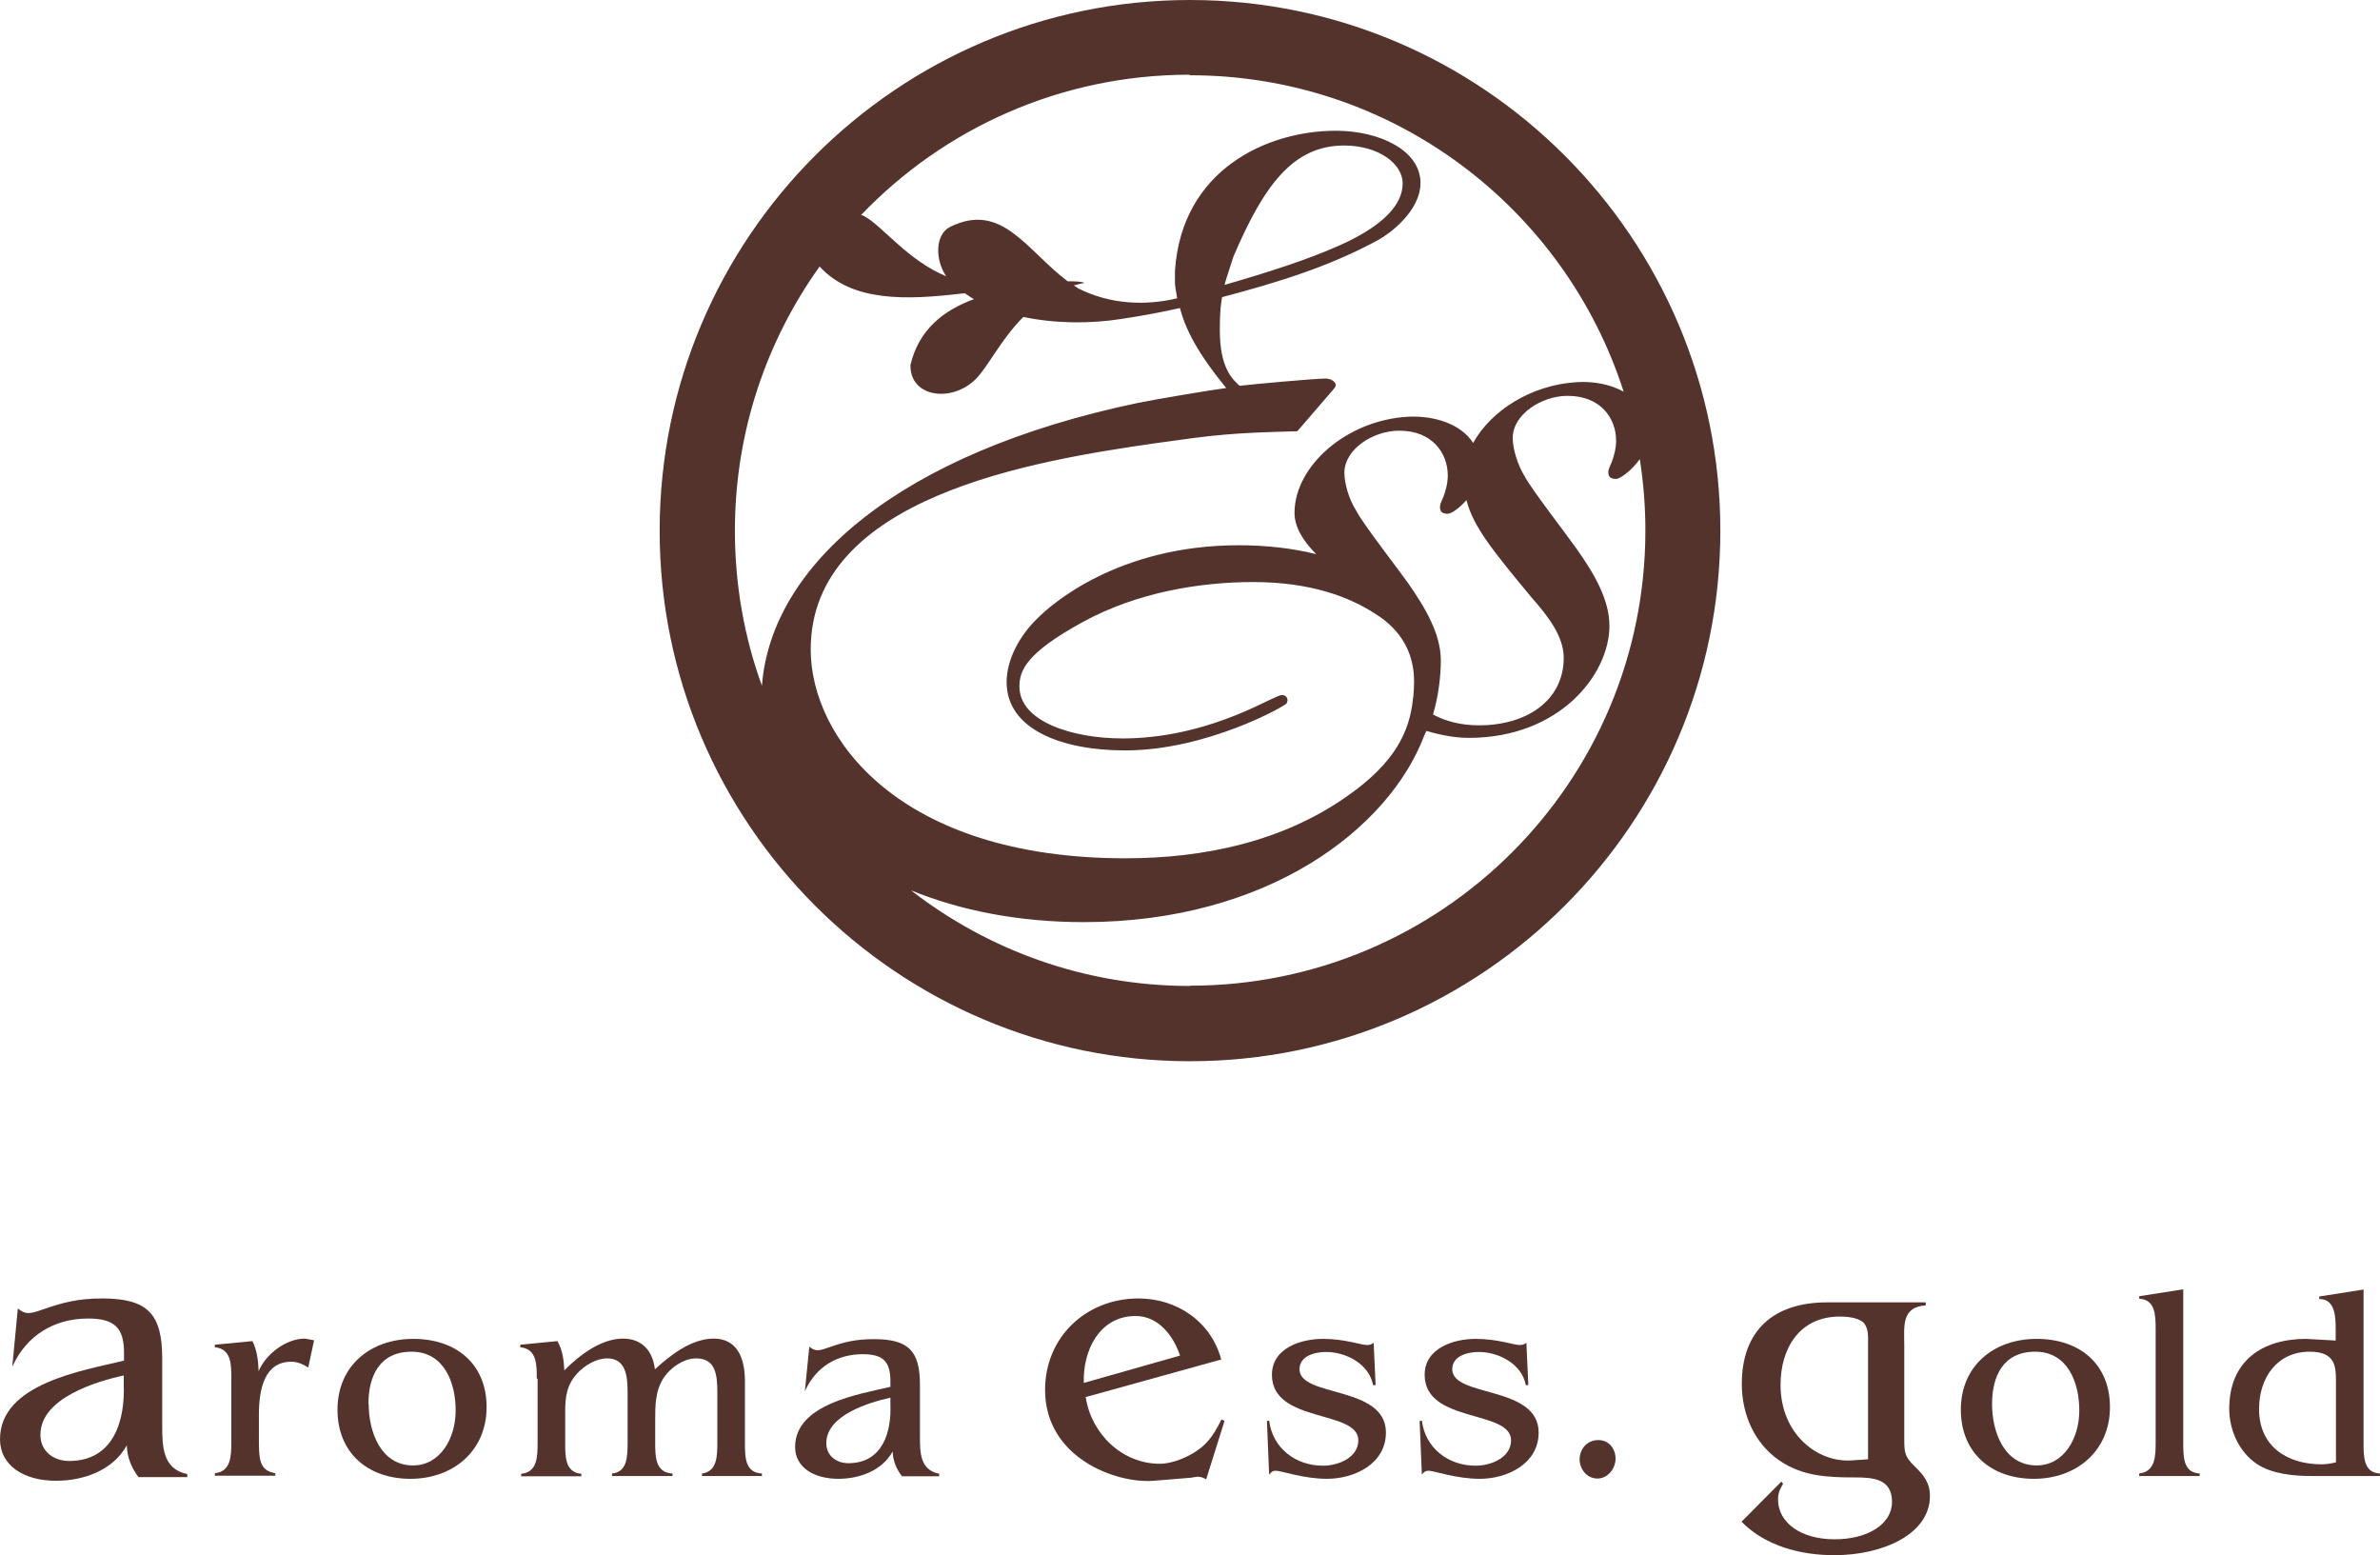 <?xml version="1.0" encoding="UTF-8"?>
<svg id="_レイヤー_2" data-name="レイヤー 2" xmlns="http://www.w3.org/2000/svg" viewBox="0 0 85.4 55.79">
  <defs>
    <style>
      .cls-1 {
        fill: #54332d;
        stroke-width: 0px;
      }
    </style>
  </defs>
  <g id="_レイヤー_1-2" data-name="レイヤー 1">
    <g>
      <path class="cls-1" d="M4.98,53c-.26-.33-.42-.73-.43-1.15-.5.9-1.55,1.27-2.54,1.27-1.16,0-2.01-.55-2.01-1.49,0-2,2.97-2.46,4.45-2.82v-.24c.01-.94-.34-1.27-1.29-1.27-1.21,0-2.21.6-2.72,1.73l.2-2.09c.24.19.38.22.82.06.8-.28,1.34-.42,2.21-.42,1.62,0,2.15.55,2.15,2.14v2.4c0,.76.01,1.58.9,1.76v.11h-1.75ZM4.45,49.34c-1.01.22-3,.82-3,2.13,0,.6.48.94,1.03.94,1.63,0,2.01-1.5,1.96-2.75v-.32Z"/>
      <path class="cls-1" d="M8.3,49.45c0-.51,0-1.06-.59-1.12v-.09l1.35-.13c.16.33.21.7.22,1.08.26-.62.99-1.17,1.66-1.17l.33.06-.21.98c-.18-.12-.38-.21-.61-.21-.95,0-1.16.96-1.16,1.91v.78c0,.8,0,1.21.59,1.31v.09h-2.17v-.09c.58-.06.59-.62.59-1.12v-2.29Z"/>
      <path class="cls-1" d="M12.11,50.57c0-1.58,1.19-2.54,2.72-2.54s2.63.89,2.63,2.45-1.19,2.57-2.73,2.57-2.62-.94-2.62-2.48ZM13.23,50.37c0,.99.43,2.2,1.59,2.2.97,0,1.53-.96,1.53-1.97s-.42-2.11-1.58-2.11-1.55.89-1.55,1.88Z"/>
      <path class="cls-1" d="M19.26,49.45c0-.51,0-1.06-.59-1.12v-.09l1.33-.13c.19.32.23.69.25,1.05.53-.54,1.32-1.14,2.1-1.14.69,0,1.07.44,1.15,1.1.57-.52,1.32-1.1,2.11-1.1s1.12.62,1.12,1.53v2.19c0,.53,0,1.09.61,1.12v.09h-2.15v-.09c.54-.07.55-.62.55-1.12v-1.79c0-.65-.07-1.22-.76-1.22-.45,0-.92.33-1.16.69-.31.47-.31.99-.31,1.53v.79c0,.53.01,1.09.62,1.12v.09h-2.17v-.09c.55-.05.56-.61.56-1.12v-1.79c0-.63-.08-1.22-.74-1.22-.38,0-.8.25-1.06.53-.38.41-.44.84-.44,1.38v1.11c0,.51,0,1.07.58,1.12v.09h-2.16v-.09c.58-.05.59-.61.59-1.12v-2.29Z"/>
      <path class="cls-1" d="M32.36,52.95c-.2-.25-.32-.56-.33-.88-.38.69-1.19.98-1.95.98-.89,0-1.55-.42-1.55-1.14,0-1.54,2.28-1.89,3.42-2.16v-.19c0-.72-.26-.98-.99-.98-.93,0-1.69.46-2.08,1.33l.16-1.6c.19.15.29.17.63.05.62-.22,1.03-.32,1.69-.32,1.24,0,1.65.42,1.65,1.64v1.84c0,.59,0,1.21.69,1.35v.09h-1.34ZM31.95,50.14c-.77.17-2.3.63-2.3,1.63,0,.46.37.72.79.72,1.25,0,1.55-1.15,1.51-2.11v-.24Z"/>
      <path class="cls-1" d="M38.96,50.13c.2,1.31,1.31,2.38,2.65,2.38.51,0,1.16-.29,1.54-.62.31-.27.5-.61.68-.97l.11.05-.66,2.1c-.24-.15-.38-.08-.54-.06l-1.34.11c-1.35.11-3.9-.82-3.9-3.26,0-1.9,1.48-3.28,3.35-3.28,1.38,0,2.61.83,2.97,2.19l-4.87,1.35ZM42.34,48.62c-.24-.71-.78-1.41-1.59-1.41-1.3,0-1.9,1.24-1.86,2.4l3.45-.98Z"/>
      <path class="cls-1" d="M49.34,49.69h-.07c-.14-.76-.97-1.19-1.69-1.19-.38,0-.95.13-.95.62,0,1.02,3.1.57,3.1,2.27,0,1.13-1.14,1.66-2.11,1.66-.86,0-1.64-.29-1.84-.29-.12,0-.18.06-.24.14l-.08-1.92.08-.02c.12.99.95,1.62,1.93,1.62.55,0,1.27-.29,1.27-.91,0-1.11-3.1-.6-3.1-2.35,0-.96,1.04-1.29,1.83-1.29s1.36.22,1.58.22c.1,0,.16-.02.24-.08l.07,1.52Z"/>
      <path class="cls-1" d="M54.82,49.69h-.07c-.14-.76-.97-1.19-1.69-1.19-.38,0-.95.13-.95.62,0,1.02,3.1.57,3.1,2.27,0,1.13-1.14,1.66-2.11,1.66-.86,0-1.64-.29-1.84-.29-.12,0-.18.06-.24.14l-.08-1.92.08-.02c.12.99.95,1.62,1.93,1.62.55,0,1.27-.29,1.27-.91,0-1.11-3.1-.6-3.1-2.35,0-.96,1.04-1.29,1.83-1.29s1.36.22,1.58.22c.1,0,.16-.02.24-.08l.07,1.52Z"/>
      <path class="cls-1" d="M56.68,52.36c0-.38.27-.7.67-.7s.62.33.62.67-.27.71-.65.71-.64-.34-.64-.69Z"/>
      <path class="cls-1" d="M69.1,46.72v.11c-.89.05-.77.78-.77,1.45v3.35c0,.46.01.62.36.96.33.32.56.59.56,1.08,0,1.36-1.68,2.12-3.43,2.12-1.2,0-2.46-.32-3.33-1.2l1.43-1.44.06.08c-.11.19-.18.32-.18.56,0,.84.83,1.43,2.03,1.43s2.06-.55,2.06-1.34c0-.84-.69-.88-1.34-.88-.98,0-1.89-.04-2.72-.62-.89-.62-1.33-1.66-1.33-2.73,0-1.95,1.17-2.93,3.06-2.93h3.52ZM67.03,48.26c0-.31.03-.62-.18-.83-.22-.17-.57-.2-.84-.2-1.43,0-2.12,1.13-2.12,2.45,0,1.77,1.33,2.79,2.54,2.71l.6-.04v-4.09Z"/>
      <path class="cls-1" d="M70.36,50.57c0-1.58,1.19-2.54,2.72-2.54s2.63.89,2.63,2.45-1.19,2.57-2.73,2.57-2.62-.94-2.62-2.48ZM71.48,50.37c0,.99.43,2.2,1.6,2.2.97,0,1.53-.96,1.53-1.97s-.42-2.11-1.58-2.11-1.55.89-1.55,1.88Z"/>
      <path class="cls-1" d="M78.34,46.25v5.49c0,.53,0,1.09.59,1.12v.09h-2.17v-.09c.58-.07.59-.62.59-1.12v-4.03c0-.54-.01-1.09-.59-1.12v-.09l1.59-.25Z"/>
      <path class="cls-1" d="M84.81,46.25v5.49c0,.53,0,1.09.59,1.12v.09h-2.45c-.65,0-1.43-.07-1.98-.44-.63-.43-.98-1.21-.98-1.97,0-1.71,1.17-2.51,2.76-2.51l1.06.06v-.38c0-.46-.01-1.11-.59-1.11v-.09l1.59-.25ZM83.82,49.58c0-.55-.01-1.09-.94-1.09-1.18,0-1.82.94-1.82,2.06,0,1.34,1.01,1.98,2.24,1.98.18,0,.35-.03.52-.07v-2.89Z"/>
    </g>
    <path class="cls-1" d="M42.7,0c-10.5,0-19.03,8.54-19.03,19.04s8.54,19.03,19.03,19.03,19.03-8.54,19.03-19.03S53.2,0,42.7,0ZM42.7,2.7c7.28,0,13.45,4.77,15.56,11.35-.47-.26-1.07-.38-1.69-.34-1.63.1-3.07,1.02-3.71,2.18-.43-.67-1.37-.99-2.35-.94-2.21.13-4.06,1.78-4.06,3.45,0,.51.31,1.01.78,1.48-.84-.21-1.78-.32-2.78-.32-4.32,0-6.73,2.12-7.22,2.62-.62.59-1.11,1.46-1.11,2.29,0,1.69,1.97,2.45,4.25,2.45,2.93,0,5.74-1.59,5.8-1.69l.03-.1c0-.17-.15-.2-.21-.2-.09,0-.8.36-.96.43-1.94.9-3.55,1.13-4.75,1.13-1.79,0-3.7-.6-3.7-1.86,0-.56.21-1.19,2.28-2.32,1.94-1.06,4.19-1.43,6.11-1.43,2.07,0,3.46.54,4.38,1.14.43.27,1.39.96,1.39,2.42,0,.2-.01.4-.03.6,0,0,0,0-.01-.01v.04c-.12,1.21-.68,2.31-2.33,3.47-2.34,1.66-5.18,2.25-7.99,2.25-8.14,0-11.29-4.34-11.29-7.49,0-5.47,7.99-6.77,12.37-7.4,2.13-.3,2.68-.37,5.09-.43l1.26-1.46c.06-.07.12-.13.12-.2,0-.1-.15-.23-.37-.23-.37,0-2.59.2-3.08.26-.25-.23-.71-.63-.71-1.99,0-.51.02-.86.08-1.19,2-.53,3.84-1.09,5.62-2.06.38-.21,1.5-1.02,1.5-2.04,0-1.16-1.46-1.87-3.04-1.87-2.44,0-5.53,1.38-5.77,5.03v.47c.02.17.05.34.08.51-1.11.27-2.4.23-3.56-.36-.05-.03-.1-.07-.15-.1.12-.03.25-.07.38-.09-.08-.05-.32-.06-.6-.06-1.48-1.11-2.36-2.87-4.22-1.95-.52.26-.56,1.14-.14,1.77-1.37-.57-2.25-1.76-2.91-2.14-.04-.03-.09-.04-.14-.06,2.97-3.1,7.15-5.03,11.78-5.03ZM51.7,23.69c0-.94-.55-1.88-1.18-2.78-.28-.4-1.66-2.18-1.85-2.58-.28-.44-.43-1-.43-1.37,0-.84,1.02-1.51,1.97-1.51,1.18,0,1.74.8,1.74,1.61,0,.27-.08.57-.16.77-.12.27-.12.3-.12.37,0,.23.2.23.28.23.12,0,.41-.19.67-.49.24.95.94,1.81,2.35,3.51.59.67,1.14,1.38,1.14,2.15,0,1.51-1.3,2.42-3.04,2.42-.68,0-1.23-.16-1.65-.39.21-.7.28-1.44.28-1.93ZM43.94,10.22c.03-.11.06-.22.1-.34l.22-.68c1.08-2.52,2.12-3.98,3.97-3.98,1.2,0,2.1.63,2.1,1.36,0,.5-.29,1.35-2.3,2.24-1.15.51-2.6.97-4.09,1.4ZM29.4,9.55c1.17,1.3,3.16,1.21,5.11.98.03,0,.07,0,.11-.01.11.07.21.15.33.21-1.11.41-1.98,1.1-2.28,2.36-.03,1.15,1.45,1.37,2.32.53.45-.43.91-1.43,1.73-2.25,1.14.24,2.39.25,3.53.07.8-.12,1.47-.25,2.09-.39.2.77.63,1.61,1.66,2.87-.49.06-2.68.43-3.15.53-8.58,1.79-13.18,5.82-13.51,10.15-.63-1.73-.97-3.61-.97-5.56,0-3.54,1.13-6.81,3.04-9.48ZM42.7,35.37c-3.77,0-7.24-1.28-10.01-3.43,1.76.72,3.86,1.14,6.2,1.14,6.6,0,10.94-3.35,12.21-6.68.03-.06.05-.12.08-.18.51.15,1.03.25,1.52.25,3.27,0,5.05-2.28,5.05-4.02,0-.94-.55-1.88-1.19-2.78-.28-.4-1.65-2.18-1.85-2.58-.27-.44-.43-1.01-.43-1.38,0-.84,1.03-1.51,1.97-1.51,1.18,0,1.74.8,1.74,1.61,0,.27-.08.57-.16.77-.12.27-.12.3-.12.37,0,.23.2.23.28.23.14,0,.55-.29.85-.71.13.83.2,1.69.2,2.56,0,9.02-7.31,16.33-16.34,16.33Z"/>
  </g>
</svg>